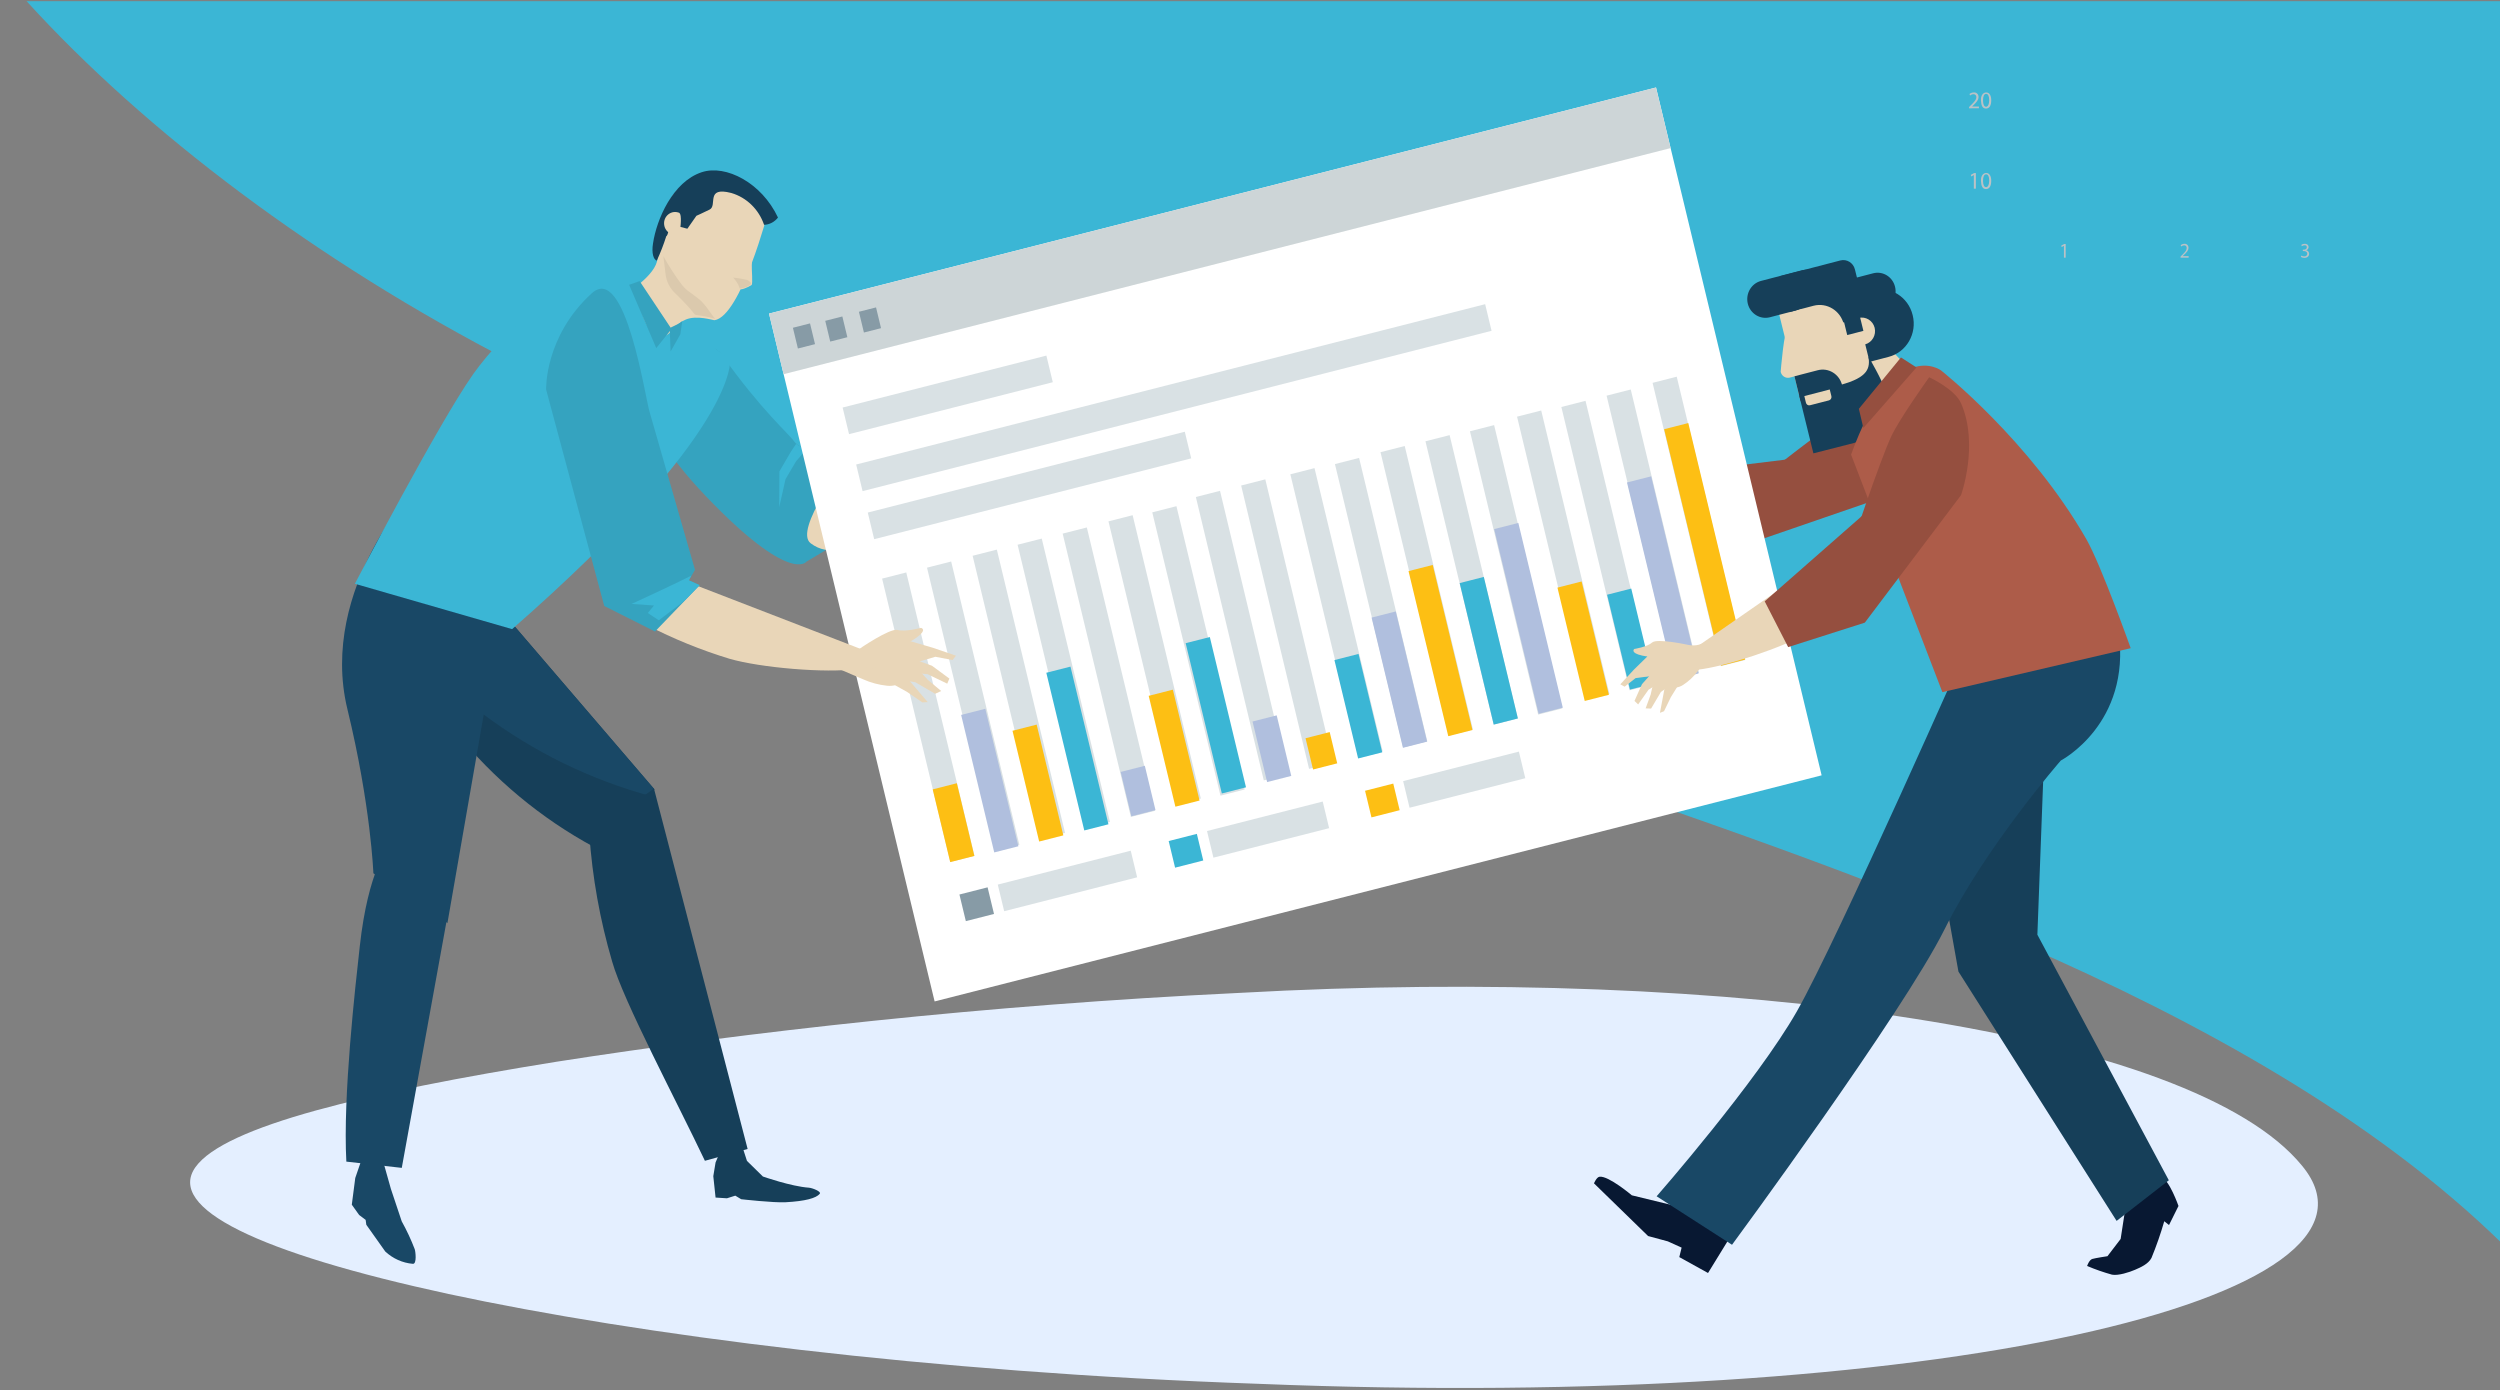 <?xml version="1.0" encoding="utf-8"?>
<svg viewBox="0 0 501.117 278.634" xmlns="http://www.w3.org/2000/svg">
  <rect x="0" y="0" width="501.117" height="278.634" fill="#808080" stroke="none"/>
  <path class="cls-3" d="M 252.303 277.383 C 185.903 275.081 127.902 267.532 89.92 259.379 C 51.61 251.081 33.346 242.174 39.175 233.957 C 45.003 225.741 73.441 218.957 111.436 212.84 C 149.67 206.862 197.481 201.47 248.287 199.03 C 347.316 193.489 439.532 206.839 461.436 233.664 C 483.534 260.316 387.972 282.895 252.303 277.383 Z" style="fill: rgb(228, 239, 255);"/>
  <path class="cls-1" d="M 501.682 0.234 L 501.682 249.389 C 450.447 199.241 363.133 172.252 297.365 149.39 C 202.526 116.424 165.822 105.164 102.563 72.512 C 63.507 52.367 29.187 26.459 5.329 0.234 L 501.682 0.234 Z" style="fill: rgb(59, 182, 213);"/>
  <path class="cls-22" d="M 395.65 35.081 L 395.128 35.375 L 395.042 35.052 L 395.707 34.69 L 396.059 34.69 L 396.059 37.812 L 395.65 37.812 L 395.65 35.081 Z" style="fill: rgb(186, 194, 198);"/>
  <path class="cls-22" d="M 399.138 36.246 C 399.138 37.313 398.758 37.9 398.083 37.9 C 397.409 37.9 397.133 37.323 397.076 36.295 C 397.019 35.267 397.513 34.67 398.131 34.67 C 398.749 34.67 399.138 35.257 399.138 36.246 Z M 397.485 36.246 C 397.485 37.058 397.732 37.518 398.102 37.518 C 398.473 37.518 398.73 37.019 398.73 36.217 C 398.73 35.414 398.53 34.944 398.112 34.944 C 397.694 34.944 397.485 35.443 397.485 36.295 L 397.485 36.246 Z" style="fill: rgb(186, 194, 198);"/>
  <path class="cls-22" d="M 394.7 21.711 L 394.7 21.447 L 395.023 21.124 C 395.802 20.37 396.154 19.959 396.154 19.489 C 396.186 19.137 395.896 18.844 395.555 18.882 C 395.317 18.894 395.09 18.987 394.909 19.147 L 394.776 18.843 C 395.021 18.64 395.326 18.53 395.641 18.53 C 396.161 18.47 396.612 18.901 396.591 19.44 C 396.591 20.018 396.192 20.478 395.546 21.114 L 395.308 21.349 L 396.667 21.349 L 396.667 21.701 L 394.7 21.711 Z" style="fill: rgb(186, 194, 198);"/>
  <path class="cls-22" d="M 399.138 20.116 C 399.138 21.173 398.758 21.76 398.083 21.76 C 397.409 21.76 397.133 21.192 397.076 20.155 C 397.019 19.117 397.513 18.53 398.131 18.53 C 398.749 18.53 399.138 19.117 399.138 20.116 Z M 397.485 20.116 C 397.485 20.938 397.732 21.398 398.102 21.398 C 398.473 21.398 398.73 20.889 398.73 20.096 C 398.73 19.303 398.53 18.814 398.112 18.814 C 397.694 18.814 397.485 19.313 397.485 20.155 L 397.485 20.116 Z" style="fill: rgb(186, 194, 198);"/>
  <path class="cls-22" d="M 413.709 49.264 L 413.243 49.518 L 413.176 49.234 L 413.756 48.911 L 414.06 48.911 L 414.06 51.652 L 413.709 51.652 L 413.709 49.264 Z" style="fill: rgb(186, 194, 198);"/>
  <path class="cls-22" d="M 437.08 51.652 L 437.08 51.427 L 437.365 51.143 C 438.049 50.477 438.315 50.164 438.315 49.714 C 438.347 49.404 438.093 49.143 437.792 49.176 C 437.582 49.187 437.382 49.269 437.222 49.411 L 437.108 49.146 C 437.321 48.969 437.586 48.873 437.859 48.872 C 438.309 48.824 438.696 49.199 438.676 49.665 C 438.676 50.174 438.325 50.575 437.726 51.133 L 437.507 51.339 L 438.705 51.339 L 438.705 51.642 L 437.08 51.652 Z" style="fill: rgb(186, 194, 198);"/>
  <path class="cls-22" d="M 461.287 51.231 C 461.467 51.337 461.669 51.395 461.876 51.397 C 462.342 51.397 462.485 51.094 462.485 50.869 C 462.485 50.487 462.143 50.321 461.791 50.321 L 461.591 50.321 L 461.591 50.047 L 461.791 50.047 C 462.057 50.047 462.39 49.91 462.39 49.577 C 462.39 49.244 462.247 49.166 461.924 49.166 C 461.732 49.171 461.547 49.236 461.392 49.352 L 461.297 49.078 C 461.503 48.939 461.744 48.867 461.99 48.872 C 462.513 48.872 462.751 49.185 462.751 49.518 C 462.747 49.824 462.544 50.089 462.257 50.164 C 462.599 50.213 462.854 50.513 462.855 50.869 C 462.855 51.309 462.523 51.691 461.905 51.691 C 461.662 51.694 461.422 51.63 461.211 51.505 L 461.287 51.231 Z" style="fill: rgb(186, 194, 198);"/>
  <path class="cls-9" d="M 88.661 108.646 L 131.145 158.192 L 125.157 172.786 C 114.128 167.851 104.149 160.731 95.789 151.83 C 82.445 137.354 88.661 108.646 88.661 108.646 Z" style="fill: rgb(22, 63, 89);"/>
  <path class="cls-7" d="M 87.653 131.54 C 89.767 136.036 92.86 139.968 96.692 143.031 C 106.884 150.691 118.38 156.315 130.584 159.611 L 131.164 158.192 L 88.661 108.646 C 87.215 116.183 86.876 123.9 87.653 131.54 Z" style="fill: rgb(25, 72, 102);"/>
  <path class="cls-9" d="M 141.296 232.677 C 135.736 220.932 124.948 200.671 122.705 192.743 C 120.257 184.41 118.72 175.822 118.124 167.138 L 131.088 158.075 L 149.859 230.308 L 141.296 232.677 Z" style="fill: rgb(22, 63, 89);"/>
  <path class="cls-7" d="M 84.251 96.402 L 100.066 125.393 L 89.687 185.03 L 74.842 175.047 C 74.842 175.047 74.347 161.559 69.643 142.179 C 63.703 117.749 84.251 96.402 84.251 96.402 Z" style="fill: rgb(25, 72, 102);"/>
  <path class="cls-7" d="M 69.424 232.843 C 68.711 219.767 71.211 197.823 72.123 189.621 C 73.806 174.42 77.826 169.742 77.826 169.742 L 91.94 171.268 L 80.535 234.096 L 69.424 232.843 Z" style="fill: rgb(25, 72, 102);"/>
  <path class="cls-7" d="M 73.264 230.132 L 71.211 236.122 L 70.517 241.476 L 71.99 243.541 L 73.292 244.52 L 73.425 245.499 L 77.227 250.863 C 78.753 252.284 80.69 253.151 82.74 253.329 C 83.605 253.437 83.281 250.784 83.129 250.393 C 82.392 248.471 81.522 246.607 80.525 244.814 L 78.358 238.325 L 76.115 230.367 L 73.264 230.132 Z" style="fill: rgb(25, 72, 102);"/>
  <path class="cls-9" d="M 144.499 230.494 L 143.434 233.01 L 142.978 235.76 L 143.434 240.047 L 145.715 240.194 L 147.388 239.665 L 148.567 240.38 C 148.567 240.38 155.058 241.114 157.463 240.987 C 161.445 240.772 163.593 240.165 164.306 239.303 C 164.705 238.824 162.785 238.119 162.158 238.07 C 158.584 237.825 152.92 235.829 152.92 235.829 L 149.726 232.697 L 148.966 230.348 L 144.499 230.494 Z" style="fill: rgb(22, 63, 89);"/>
  <path class="cls-36" d="M 130.29 75.906 C 130.29 75.906 124.587 81.779 141.505 99.475 C 158.423 117.171 161.635 112.591 161.635 112.591 L 166.9 109.439 L 171.063 91.351 L 162.795 88.806 L 161.844 89.785 C 160.809 89.8 159.826 89.319 159.183 88.483 C 158.308 87.123 152.691 82.386 144.66 71.081 C 140.982 65.903 131.373 74.761 130.29 75.906 Z" style="fill: rgb(53, 163, 191);"/>
  <path class="cls-37" d="M 169.676 92.301 C 169.676 92.301 187.021 93.201 188.684 74.947 C 189.188 69.524 190.471 74.898 191.326 80.174 C 192.182 85.449 188.77 99.906 179.389 105.152 C 170.008 110.398 166.083 111.563 162.509 108.91 C 158.936 106.258 169.676 92.301 169.676 92.301 Z" style="fill: rgb(233, 214, 184);"/>
  <path class="cls-1" d="M 156.227 94.493 L 158.556 90.5 L 159.582 88.973 C 160.225 89.525 161.036 89.826 161.873 89.824 L 159.582 92.438 L 157.453 96.049 L 156.189 101.687 L 156.227 94.493 Z" style="fill: rgb(59, 182, 213);"/>
  <path class="cls-37" d="M 190.091 81.084 C 190.091 81.084 185.538 78.764 185.234 77.296 C 184.93 75.828 184.17 70.444 184.17 70.444 L 184.103 69.035 C 184.103 69.035 185.557 68.056 186.004 71.727 C 186.451 75.397 187.192 73.459 187.192 73.459 L 187.981 69.975 L 189.274 65.766 L 189.625 63.808 C 189.658 63.338 189.78 62.879 189.986 62.458 C 190.69 61.753 190.937 62.565 190.937 62.565 L 190.214 70.21 L 192.733 63.358 C 192.733 63.358 193.199 62.526 193.684 62.604 C 194.168 62.683 194.045 62.967 194.045 62.967 L 192.961 71.423 L 194.643 68.017 C 194.643 68.017 195.119 67.215 195.594 67.263 C 195.811 67.295 196.03 67.312 196.25 67.312 L 191.498 81.338 L 190.091 81.084 Z" style="fill: rgb(233, 214, 184);"/>
  <path class="cls-37" d="M 191.593 70.18 L 193.636 65.443 C 193.801 64.88 194.079 64.36 194.453 63.916 C 194.712 63.636 195.145 63.636 195.404 63.916 L 192.999 71.365 L 191.593 70.18 Z" style="fill: rgb(233, 214, 184);"/>
  <path class="cls-37" d="M 343.975 95.178 L 308.268 95.394 C 308.268 95.394 308.41 98.232 310.216 99.23 C 315.101 101.922 327.01 105.348 333.026 105.827 C 338.533 106.203 344.061 106.072 349.545 105.436 L 343.975 95.178 Z" style="fill: rgb(233, 214, 184);"/>
  <path class="cls-37" d="M 312.649 100.336 L 308.287 100.532 C 306.768 100.617 305.246 100.465 303.772 100.082 C 301.329 99.436 300.503 97.341 300.664 94.816 C 300.655 93.545 301.001 92.298 301.662 91.224 C 301.662 91.224 304.627 90.167 306.11 92.359 C 307.593 94.552 313.324 97.028 312.877 98.017 C 312.614 98.758 312.535 99.556 312.649 100.336 Z" style="fill: rgb(233, 214, 184);"/>
  <polygon class="cls-37" points="302.917 90.744 298.06 90.363 293.526 90.216 293.859 91.214 297.062 91.772 301.491 95.1 301.966 93.651 302.917 90.744" style="fill: rgb(233, 214, 184);"/>
  <polygon class="cls-37" points="297.119 93.573 293.241 94.65 293.298 95.697 297.309 95.345 301.463 96.46 301.966 93.651 297.119 93.573" style="fill: rgb(233, 214, 184);"/>
  <polygon class="cls-37" points="293.907 97.38 296.938 96.323 298.858 95.325 301.196 95.765 301.501 98.124 299.001 97.566 294.771 98.261 293.907 97.38" style="fill: rgb(233, 214, 184);"/>
  <polygon class="cls-37" points="295.57 100.219 300.655 97.38 302.289 97.811 302.584 99.416 299.856 99.808 296.482 100.63 295.57 100.219" style="fill: rgb(233, 214, 184);"/>
  <path class="cls-37" d="M 315.063 97.938 C 313.406 97.755 311.901 96.859 310.919 95.472 C 310.919 95.472 306.87 89.717 305.369 89.599 C 303.867 89.482 301.415 87.642 301.415 87.642 C 301.415 87.642 300.046 87.416 301.662 89.756 C 302.336 90.717 303.147 91.568 304.067 92.281 C 304.067 92.281 305.245 96.392 306.167 97.175 C 308.068 98.858 314.35 99.015 314.35 99.015 C 314.35 99.015 315.396 97.948 315.063 97.938 Z" style="fill: rgb(233, 214, 184);"/>
  <polygon class="cls-46" points="358.004 92.115 332.437 95.247 331.411 105.573 346.817 110.251 358.004 92.115" style="fill: rgb(149, 79, 63);"/>
  <path class="cls-46" d="M 352.786 96.03 C 352.786 96.03 366.624 85.097 371.338 82.2 C 374.636 80.174 384.027 76.66 384.027 76.66 C 384.027 76.66 387.03 81.554 386.536 84.627 C 385.101 93.622 376.642 99.974 376.642 99.974 L 346.808 110.251 L 344.907 103.743 L 352.786 96.03 Z" style="fill: rgb(149, 79, 63);"/>
  <rect class="cls-15" x="710.554" y="765.449" width="183.487" height="141.851" transform="matrix(0.969, -0.247, 0.234, 0.972, -713.494, -505.654)" style="fill: rgb(255, 255, 255);"/>
  <rect class="cls-40" x="695.407" y="767.344" width="183.487" height="12.497" transform="matrix(0.969, -0.247, 0.234, 0.972, -699.266, -511.233)" style="fill: rgb(205, 213, 215);"/>
  <rect class="cls-43" x="701.843" y="792.533" width="3.542" height="4.28" transform="matrix(0.969, -0.247, 0.234, 0.972, -706.603, -531.289)" style="fill: rgb(135, 155, 166);"/>
  <rect class="cls-43" x="708.54" y="790.83" width="3.542" height="4.28" transform="matrix(0.969, -0.247, 0.234, 0.972, -706.214, -529.37)" style="fill: rgb(135, 155, 166);"/>
  <rect class="cls-43" x="715.231" y="789.132" width="3.542" height="4.28" transform="matrix(0.969, -0.247, 0.234, 0.972, -705.548, -527.882)" style="fill: rgb(135, 155, 166);"/>
  <rect class="cls-19" x="712.859" y="804.229" width="130.113" height="5.491" transform="matrix(0.969, -0.247, 0.234, 0.972, -707.335, -512.525)" style="fill: rgb(217, 225, 228);"/>
  <rect class="cls-19" x="716.134" y="821.816" width="65.58" height="5.491" transform="matrix(0.969, -0.247, 0.234, 0.972, -712.296, -519.181)" style="fill: rgb(217, 225, 228);"/>
  <rect class="cls-43" x="735.435" y="905.579" width="5.827" height="5.491" transform="matrix(0.969, -0.247, 0.234, 0.972, -732.227, -519.269)" style="fill: rgb(135, 155, 166);"/>
  <rect class="cls-19" x="742.783" y="900.969" width="27.506" height="5.491" transform="matrix(0.969, -0.247, 0.234, 0.972, -730.583, -514.963)" style="fill: rgb(217, 225, 228);"/>
  <rect class="cls-1" x="777.42" y="894.921" width="5.827" height="5.491" transform="matrix(0.969, -0.247, 0.234, 0.972, -728.473, -509.256)" style="fill: rgb(59, 182, 213);"/>
  <rect class="cls-19" x="784.818" y="890.739" width="23.936" height="5.491" transform="matrix(0.969, -0.247, 0.234, 0.972, -726.981, -505.371)" style="fill: rgb(217, 225, 228);"/>
  <rect class="cls-45" x="816.808" y="884.915" width="5.836" height="5.491" transform="matrix(0.969, -0.247, 0.234, 0.972, -724.937, -499.88)" style="fill: rgb(253, 191, 20);"/>
  <rect class="cls-19" x="824.205" y="880.734" width="23.945" height="5.491" transform="matrix(0.969, -0.247, 0.234, 0.972, -723.492, -495.925)" style="fill: rgb(217, 225, 228);"/>
  <rect class="cls-19" x="711.411" y="803.711" width="42.149" height="5.491" transform="matrix(0.969, -0.247, 0.234, 0.972, -708.523, -523.801)" style="fill: rgb(217, 225, 228);"/>
  <rect class="cls-19" x="880.769" y="802.617" width="4.998" height="58.429" transform="matrix(0.969, -0.247, 0.234, 0.972, -710.025, -485.854)" style="fill: rgb(217, 225, 228);"/>
  <rect class="cls-19" x="871.67" y="804.931" width="4.998" height="58.429" transform="matrix(0.969, -0.247, 0.234, 0.972, -710.966, -487.782)" style="fill: rgb(217, 225, 228);"/>
  <rect class="cls-19" x="862.558" y="807.246" width="4.998" height="58.429" transform="matrix(0.969, -0.247, 0.234, 0.972, -711.745, -490.013)" style="fill: rgb(217, 225, 228);"/>
  <rect class="cls-19" x="853.452" y="809.556" width="4.998" height="58.439" transform="matrix(0.969, -0.247, 0.234, 0.972, -712.344, -492.568)" style="fill: rgb(217, 225, 228);"/>
  <rect class="cls-19" x="844.347" y="811.866" width="4.999" height="58.429" transform="matrix(0.969, -0.247, 0.234, 0.972, -713.503, -494.134)" style="fill: rgb(217, 225, 228);"/>
  <rect class="cls-19" x="835.233" y="814.184" width="4.998" height="58.429" transform="matrix(0.969, -0.247, 0.234, 0.972, -714.131, -496.63)" style="fill: rgb(217, 225, 228);"/>
  <rect class="cls-19" x="826.119" y="816.501" width="5.008" height="58.439" transform="matrix(0.969, -0.247, 0.234, 0.972, -714.853, -498.95)" style="fill: rgb(217, 225, 228);"/>
  <rect class="cls-19" x="817.017" y="818.807" width="4.998" height="58.439" transform="matrix(0.969, -0.247, 0.234, 0.972, -715.708, -501.054)" style="fill: rgb(217, 225, 228);"/>
  <rect class="cls-19" x="807.904" y="821.124" width="4.998" height="58.429" transform="matrix(0.969, -0.247, 0.234, 0.972, -716.355, -503.511)" style="fill: rgb(217, 225, 228);"/>
  <rect class="cls-19" x="798.8" y="823.442" width="4.998" height="58.429" transform="matrix(0.969, -0.247, 0.233, 0.972, -717.115, -505.762)" style="fill: rgb(217, 225, 228);"/>
  <rect class="cls-19" x="789.688" y="825.758" width="4.998" height="58.439" transform="matrix(0.969, -0.247, 0.233, 0.972, -717.904, -507.964)" style="fill: rgb(217, 225, 228);"/>
  <rect class="cls-19" x="780.597" y="828.064" width="4.999" height="58.429" transform="matrix(0.969, -0.247, 0.234, 0.972, -719.197, -509.374)" style="fill: rgb(217, 225, 228);"/>
  <rect class="cls-19" x="771.479" y="830.375" width="4.998" height="58.429" transform="matrix(0.969, -0.247, 0.234, 0.972, -719.681, -512.065)" style="fill: rgb(217, 225, 228);"/>
  <rect class="cls-19" x="762.367" y="832.691" width="4.998" height="58.429" transform="matrix(0.969, -0.247, 0.234, 0.972, -720.575, -514.111)" style="fill: rgb(217, 225, 228);"/>
  <rect class="cls-19" x="753.256" y="835.006" width="4.998" height="58.429" transform="matrix(0.969, -0.247, 0.234, 0.972, -721.325, -516.382)" style="fill: rgb(217, 225, 228);"/>
  <rect class="cls-19" x="744.152" y="837.324" width="5.008" height="58.429" transform="matrix(0.969, -0.247, 0.234, 0.972, -722.057, -518.672)" style="fill: rgb(217, 225, 228);"/>
  <rect class="cls-19" x="735.042" y="839.628" width="4.998" height="58.429" transform="matrix(0.969, -0.247, 0.234, 0.972, -722.913, -520.777)" style="fill: rgb(217, 225, 228);"/>
  <rect class="cls-19" x="725.939" y="841.946" width="4.998" height="58.439" transform="matrix(0.969, -0.247, 0.234, 0.972, -723.635, -523.086)" style="fill: rgb(217, 225, 228);"/>
  <rect class="cls-45" x="731.023" y="884.742" width="4.998" height="14.998" transform="matrix(0.969, -0.247, 0.234, 0.972, -728.435, -521.178)" style="fill: rgb(253, 191, 20);"/>
  <rect class="cls-6" x="738.567" y="869.261" width="4.998" height="28.355" transform="matrix(0.969, -0.247, 0.234, 0.972, -726.42, -519.191)" style="fill: rgb(176, 191, 222);"/>
  <rect class="cls-45" x="748.319" y="872.386" width="4.999" height="22.844" transform="matrix(0.969, -0.247, 0.234, 0.972, -726.306, -516.646)" style="fill: rgb(253, 191, 20);"/>
  <rect class="cls-1" x="756.299" y="860.541" width="4.999" height="32.517" transform="matrix(0.969, -0.247, 0.234, 0.972, -724.49, -514.786)" style="fill: rgb(59, 182, 213);"/>
  <rect class="cls-6" x="768.137" y="881.261" width="4.998" height="9.145" transform="matrix(0.969, -0.247, 0.234, 0.972, -725.907, -512.124)" style="fill: rgb(176, 191, 222);"/>
  <rect class="cls-45" x="775.644" y="865.419" width="4.999" height="22.863" transform="matrix(0.969, -0.247, 0.234, 0.972, -723.854, -510.127)" style="fill: rgb(253, 191, 20);"/>
  <rect class="cls-1" x="783.799" y="855.105" width="4.998" height="30.993" transform="matrix(0.969, -0.247, 0.234, 0.972, -721.934, -508.64)" style="fill: rgb(59, 182, 213);"/>
  <rect class="cls-6" x="795.072" y="871.031" width="4.998" height="12.487" transform="matrix(0.969, -0.247, 0.234, 0.972, -723.179, -505.635)" style="fill: rgb(176, 191, 222);"/>
  <rect class="cls-45" x="804.886" y="874.658" width="4.998" height="6.449" transform="matrix(0.969, -0.247, 0.234, 0.972, -722.913, -503.384)" style="fill: rgb(253, 191, 20);"/>
  <rect class="cls-1" x="812.381" y="858.701" width="4.989" height="20.294" transform="matrix(0.969, -0.247, 0.234, 0.972, -720.651, -501.69)" style="fill: rgb(59, 182, 213);"/>
  <rect class="cls-6" x="820.714" y="849.935" width="4.998" height="26.85" transform="matrix(0.969, -0.247, 0.234, 0.972, -719.225, -499.625)" style="fill: rgb(176, 191, 222);"/>
  <rect class="cls-45" x="828.978" y="840.525" width="5.008" height="34.041" transform="matrix(0.969, -0.247, 0.234, 0.972, -717.628, -497.756)" style="fill: rgb(253, 191, 20);"/>
  <rect class="cls-1" x="838.661" y="843.007" width="4.998" height="29.185" transform="matrix(0.969, -0.247, 0.234, 0.972, -717.343, -495.377)" style="fill: rgb(59, 182, 213);"/>
  <rect class="cls-6" x="846.725" y="831.908" width="4.998" height="38.096" transform="matrix(0.969, -0.247, 0.234, 0.972, -715.642, -493.42)" style="fill: rgb(176, 191, 222);"/>
  <rect class="cls-45" x="857.557" y="844.103" width="4.998" height="23.372" transform="matrix(0.969, -0.247, 0.234, 0.972, -716.307, -490.865)" style="fill: rgb(253, 191, 20);"/>
  <rect class="cls-1" x="867.107" y="845.539" width="4.998" height="19.561" transform="matrix(0.969, -0.247, 0.234, 0.972, -715.946, -488.477)" style="fill: rgb(59, 182, 213);"/>
  <rect class="cls-6" x="873.748" y="822.448" width="4.999" height="40.646" transform="matrix(0.969, -0.247, 0.234, 0.972, -712.99, -486.891)" style="fill: rgb(176, 191, 222);"/>
  <rect class="cls-45" x="881.9" y="812.135" width="4.998" height="48.776" transform="matrix(0.969, -0.247, 0.234, 0.972, -711.032, -485.531)" style="fill: rgb(253, 191, 20);"/>
  <polygon class="cls-37" points="385.547 77.002 378.514 69.534 369.133 71.58 373.154 79.635 377.953 85.527 385.547 77.002" style="fill: rgb(233, 214, 184);"/>
  <path class="cls-9" d="M 359.534 62.771 C 360.024 64.768 361.997 65.975 363.934 65.462 L 377.24 62.007 C 379.18 61.503 380.352 59.471 379.854 57.476 C 379.364 55.478 377.391 54.271 375.454 54.784 L 362.205 58.239 C 360.265 58.744 359.09 60.773 359.581 62.771 L 359.534 62.771 Z" style="fill: rgb(22, 63, 89);"/>
  <path class="cls-9" d="M 363.507 68.36 C 364.394 72.058 368.041 74.301 371.623 73.351 L 378.543 71.541 C 382.139 70.627 384.318 66.865 383.39 63.172 C 382.498 59.468 378.84 57.228 375.254 58.19 L 368.335 60.001 C 364.751 60.924 362.584 64.676 363.507 68.36 Z" style="fill: rgb(22, 63, 89);"/>
  <path class="cls-37" d="M 360.922 80.457 L 355.78 59.551 C 354.972 56.213 358.403 58.856 361.634 58.024 L 364.752 57.211 C 367.981 56.36 371.268 58.374 372.08 61.704 L 375.739 76.562 L 360.922 80.457 Z" style="fill: rgb(233, 214, 184);"/>
  <path class="cls-37" d="M 370.644 67.068 C 371.017 68.519 372.453 69.391 373.866 69.025 C 375.277 68.637 376.123 67.155 375.767 65.697 C 375.395 64.246 373.959 63.374 372.545 63.74 C 371.133 64.119 370.283 65.602 370.644 67.058 L 370.644 67.068 Z" style="fill: rgb(233, 214, 184);"/>
  <path class="cls-37" d="M 361.007 73.469 C 361.225 74.299 360.748 75.153 359.943 75.378 L 358.745 75.691 C 357.933 75.892 357.118 75.374 356.93 74.536 C 356.93 74.536 357.605 65.923 358.403 65.727 C 358.89 66.041 359.254 66.523 359.429 67.087 L 361.007 73.469 Z" style="fill: rgb(233, 214, 184);"/>
  <path class="cls-9" d="M 368.829 77.169 C 374.674 75.642 374.836 73.635 374.532 71.482 C 374.532 71.482 377.383 76.376 377.811 78.059 L 378.276 79.958 C 379.227 83.638 376.243 87.563 371.728 88.767 L 363.488 90.872 L 361.188 81.505 L 360.646 79.293 L 368.829 77.169 Z" style="fill: rgb(22, 63, 89);"/>
  <path class="cls-9" d="M 359.686 75.426 L 364.362 74.213 C 366.518 73.645 368.71 74.994 369.247 77.218 C 369.332 77.553 369.37 77.899 369.361 78.245 L 360.922 80.457 L 359.686 75.426 Z" style="fill: rgb(22, 63, 89);"/>
  <path class="cls-37" d="M 366.767 78.069 L 367.099 79.41 C 367.184 79.779 366.97 80.151 366.615 80.252 L 362.813 81.231 C 362.453 81.329 362.084 81.104 361.996 80.731 L 361.672 79.391 L 366.767 78.069 Z" style="fill: rgb(233, 214, 184);"/>
  <path class="cls-9" d="M 356.892 55.332 L 368.886 52.21 C 370.178 51.871 371.491 52.679 371.813 54.011 L 373.011 58.826 L 358.669 62.565 L 356.892 55.332 Z" style="fill: rgb(22, 63, 89);"/>
  <path class="cls-9" d="M 350.343 60.882 C 350.842 62.888 352.823 64.1 354.772 63.593 L 362.889 61.469 C 364.839 60.964 366.022 58.926 365.531 56.918 C 365.041 54.904 363.055 53.685 361.102 54.197 L 352.985 56.311 C 351.033 56.825 349.851 58.869 350.343 60.882 Z" style="fill: rgb(22, 63, 89);"/>
  <rect class="cls-9" x="912.096" y="784.676" width="3.352" height="9.047" transform="matrix(0.968, -0.251, 0.238, 0.971, -701.547, -474.608)" style="fill: rgb(22, 63, 89);"/>
  <rect class="cls-9" x="903.942" y="781.964" width="9.855" height="10.649" transform="matrix(0.968, -0.252, 0.238, 0.971, -701.528, -475.293)" style="fill: rgb(22, 63, 89);"/>
  <path class="cls-37" d="M 369.589 65.002 C 368.908 62.259 366.203 60.597 363.535 61.283 L 361.045 61.939 C 358.374 62.634 357.5 65.228 358.194 67.978 C 358.866 70.723 361.574 72.385 364.239 71.688 L 366.006 71.237 C 368.67 70.536 370.281 67.748 369.608 65.002 L 369.589 65.002 Z" style="fill: rgb(233, 214, 184);"/>
  <path class="cls-47" d="M 418.356 253.76 C 419.982 254.45 421.648 255.032 423.346 255.502 C 424.591 255.747 426.843 255.013 427.965 254.523 C 429.087 254.034 430.617 253.378 431.254 252.155 C 432.243 249.753 433.099 247.295 433.82 244.794 L 434.77 245.558 L 436.671 241.731 C 436.671 241.731 434.77 236.328 433.211 236.005 C 431.063 235.584 426.15 241.359 426.15 241.359 L 425.076 248.347 L 422.433 251.802 C 422.433 251.802 420.048 252.164 419.402 252.35 C 418.755 252.536 418.356 253.76 418.356 253.76 Z" style="fill: rgb(8, 24, 50);"/>
  <path class="cls-47" d="M 346.494 248.455 L 342.369 255.169 L 336.609 251.979 L 337.075 250.08 L 334.309 248.827 L 330.356 247.76 L 319.511 237.199 C 319.511 237.199 320.024 235.927 320.642 235.868 C 322.439 235.662 327.096 239.597 327.096 239.597 L 336.429 241.868 L 346.494 248.455 Z" style="fill: rgb(8, 24, 50);"/>
  <polygon class="cls-9" points="388.959 174.606 392.561 194.749 424.268 244.726 434.732 236.582 408.386 187.36 409.878 147.739 388.959 174.606" style="fill: rgb(22, 63, 89);"/>
  <path class="cls-7" d="M 395.508 126.861 C 395.508 126.861 368.259 188.524 360.199 202.687 C 352.14 216.85 332.066 239.793 332.066 239.793 L 347.178 249.512 C 347.178 249.512 381.451 202.991 389.758 186.322 C 398.064 169.653 413.081 152.447 413.081 152.447 C 413.081 152.447 427.167 145.135 424.696 126.734 C 422.224 108.333 395.508 126.861 395.508 126.861 Z" style="fill: rgb(25, 72, 102);"/>
  <path class="cls-17" d="M 371.044 91.126 L 389.339 138.734 L 427.091 129.925 C 427.091 129.925 421.131 113.198 418.214 108.098 C 406.875 88.297 389.054 74.232 389.054 74.232 C 389.054 74.232 379.664 67.303 371.044 91.126 Z" style="fill: rgb(173, 92, 73);"/>
  <polygon class="cls-46" points="381.042 71.648 384.15 73.655 373.505 85.792 372.602 81.945 381.042 71.648" style="fill: rgb(149, 79, 63);"/>
  <path class="cls-37" d="M 366.092 111.631 L 336.476 132.186 C 336.476 132.186 338.13 134.457 340.164 134.251 C 345.686 133.713 357.433 129.768 362.718 126.744 C 367.499 123.895 372.028 120.62 376.252 116.956 L 366.092 111.631 Z" style="fill: rgb(233, 214, 184);"/>
  <path class="cls-37" d="M 342.664 131.54 L 340.269 134.594 C 339.462 135.66 338.481 136.575 337.37 137.295 C 335.526 138.479 333.625 137.54 332.009 135.651 C 331.132 134.755 330.48 133.654 330.109 132.44 C 330.109 132.44 331.116 129.719 333.445 130.267 C 335.773 130.816 340.763 128.75 341.181 129.749 C 341.539 130.453 342.046 131.065 342.664 131.54 Z" style="fill: rgb(233, 214, 184);"/>
  <polygon class="cls-37" points="330.546 131.256 327.495 134.241 324.786 137.168 325.651 137.647 327.866 135.915 332.684 135.298 331.971 133.957 330.546 131.256" style="fill: rgb(233, 214, 184);"/>
  <polygon class="cls-37" points="329.13 137.138 327.628 140.496 328.36 141.2 330.432 138.264 333.597 136.277 331.971 133.957 329.13 137.138" style="fill: rgb(233, 214, 184);"/>
  <polygon class="cls-37" points="329.861 141.993 330.878 139.204 331.316 137.217 332.96 135.964 334.728 137.422 332.922 138.704 330.954 142.032 329.861 141.993" style="fill: rgb(233, 214, 184);"/>
  <polygon class="cls-37" points="332.732 142.884 333.749 137.471 334.975 136.688 336.239 137.608 334.927 139.722 333.549 142.561 332.732 142.884" style="fill: rgb(233, 214, 184);"/>
  <path class="cls-37" d="M 342.426 128.222 C 341.308 129.207 339.804 129.592 338.368 129.259 C 338.368 129.259 332.133 127.899 331.164 128.789 C 330.194 129.68 327.59 130.081 327.59 130.081 C 327.59 130.081 326.639 130.835 329.168 131.413 C 330.185 131.642 331.231 131.702 332.266 131.589 C 332.266 131.589 335.726 133.713 336.809 133.674 C 339.052 133.595 342.787 129.504 342.787 129.504 C 342.787 129.504 342.616 128.065 342.426 128.222 Z" style="fill: rgb(233, 214, 184);"/>
  <polygon class="cls-46" points="373.325 103.331 353.727 120.538 358.431 129.71 373.771 124.816 373.325 103.331" style="fill: rgb(149, 79, 63);"/>
  <path class="cls-46" d="M 371.082 109.576 C 371.082 109.576 376.727 92.575 379.094 87.475 C 380.748 83.912 386.697 75.622 386.697 75.622 C 386.697 75.622 391.82 77.952 393.084 80.829 C 396.724 89.129 393.084 99.25 393.084 99.25 L 373.79 124.816 L 368.734 120.46 L 371.082 109.576 Z" style="fill: rgb(149, 79, 63);"/>
  <path class="cls-1" d="M 102.651 126.108 L 71.135 117.015 C 71.135 117.015 87.92 84.784 94.896 74.927 C 100.598 66.911 118.191 48.363 130.062 58.621 C 141.933 68.878 146.333 72.177 146.333 72.177 C 146.333 72.177 148.186 86.262 102.651 126.108 Z" style="fill: rgb(59, 182, 213);"/>
  <path class="cls-37" d="M 154.07 42.109 C 154.07 42.109 148.538 63.466 143.187 64.19 C 142.959 64.19 139.68 63.133 137.485 64.043 C 135.289 64.954 134.7 66.539 133.901 66.98 C 133.523 67.266 133.103 67.487 132.656 67.635 C 129.9 68.281 127.961 60.784 127.971 59.649 C 127.971 58.846 126.735 58.034 127.6 57.348 C 129.501 55.9 131.24 54.089 131.677 52.455 C 132.951 47.796 131.24 37.616 140.735 35.483 C 143.463 34.895 154.003 40.582 154.07 42.109 Z" style="fill: rgb(233, 214, 184);"/>
  <polygon class="cls-36" points="134.605 65.952 131.544 69.779 126.108 57.084 128.208 56.34 134.605 65.952" style="fill: rgb(53, 163, 191);"/>
  <path class="cls-48" d="M 143.339 63.906 C 143.339 63.906 142.845 63.309 141.999 62.105 C 141.518 61.393 140.963 60.737 140.345 60.148 C 137.941 58.19 137.912 58.543 136.677 57.084 C 135.313 55.264 134.074 53.347 132.97 51.349 C 132.97 51.349 133.284 53.864 133.398 54.882 C 133.56 56.42 134.279 57.84 135.413 58.856 C 139.309 62.644 138.882 62.879 139.509 63.143 C 140.804 63.288 142.085 63.543 143.339 63.906 Z" style="fill: rgb(219, 201, 173);"/>
  <path class="cls-37" d="M 150.762 50.458 C 150.67 52.088 150.67 53.722 150.762 55.352 C 150.762 56.056 150.829 56.957 150.648 57.133 C 150.214 57.41 149.752 57.636 149.27 57.808 C 148.918 57.936 147.531 58.484 147.93 56.83 C 148.724 54.638 149.67 52.509 150.762 50.458 Z" style="fill: rgb(233, 214, 184);"/>
  <path class="cls-9" d="M 140.678 34.514 C 145.487 32.938 152.672 36.628 155.942 43.606 C 155.267 44.49 154.248 45.024 153.157 45.065 C 152.104 41.966 149.655 39.586 146.59 38.683 C 141.315 37.323 143.881 41.199 142.237 42.011 C 140.859 42.696 139.594 43.254 139.594 43.254 L 137.779 45.848 L 136.392 45.486 C 136.392 45.486 136.819 42.089 135.812 42.755 C 134.586 43.557 134.091 46.034 133.996 46.376 C 133.901 46.719 133.74 47.287 133.55 47.355 C 133.022 49.028 132.387 50.663 131.649 52.249 C 131.022 52.024 130.565 50.84 130.898 48.774 C 131.601 44.037 134.814 36.432 140.678 34.514 Z" style="fill: rgb(22, 63, 89);"/>
  <path class="cls-37" d="M 136.182 42.677 C 134.62 41.991 132.923 43.304 133.128 45.04 C 133.223 45.845 133.728 46.538 134.453 46.856" style="fill: rgb(233, 214, 184);"/>
  <path class="cls-48" d="M 146.96 55.636 C 147.919 55.737 148.871 55.897 149.812 56.115 C 150.04 56.282 150.619 56.605 150.543 56.859 C 150.467 57.114 149.859 57.613 148.414 57.838 C 148.063 57.897 148.462 57.329 146.96 55.636 Z" style="fill: rgb(219, 201, 173);"/>
  <path class="cls-37" d="M 139.034 117.142 L 174.913 131.001 C 174.913 131.001 173.734 133.801 171.567 134.104 C 165.665 134.966 152.444 133.86 146.2 132.039 C 140.518 130.308 134.997 128.061 129.7 125.325 L 139.034 117.142 Z" style="fill: rgb(233, 214, 184);"/>
  <path class="cls-36" d="M 130.223 82.62 L 139.309 114.215 L 138.083 116.32 L 140.241 117.299 L 131.297 126.587 L 121.118 121.468 L 109.466 78.079 C 109.466 78.079 109.124 67.449 118.599 58.807 C 125.414 52.513 129.368 80.105 130.223 82.62 Z" style="fill: rgb(53, 163, 191);"/>
  <path class="cls-1" d="M 126.593 121.057 C 126.593 121.057 134.529 117.426 138.587 115.38 L 138.083 116.32 L 140.241 117.299 L 137.123 120.489 L 132.048 124.336 L 129.853 122.868 L 131.088 121.37 L 126.593 121.057 Z" style="fill: rgb(59, 182, 213);"/>
  <path class="cls-37" d="M 168.706 134.32 L 173.04 136.179 C 174.552 136.85 176.155 137.279 177.792 137.452 C 180.482 137.735 182.069 135.935 182.82 133.341 C 183.284 132.062 183.383 130.673 183.105 129.338 C 183.105 129.338 180.492 127.145 178.22 128.789 C 175.949 130.434 169.276 130.747 169.362 131.892 C 169.353 132.746 169.127 133.583 168.706 134.32 Z" style="fill: rgb(233, 214, 184);"/>
  <polygon class="cls-37" points="181.974 128.378 187.002 129.847 191.621 131.432 190.927 132.303 187.496 131.647 181.832 133.321 181.879 131.667 181.974 128.378" style="fill: rgb(233, 214, 184);"/>
  <polygon class="cls-37" points="186.793 133.439 190.3 136.013 189.872 137.041 185.957 135.152 181.366 134.692 181.879 131.667 186.793 133.439" style="fill: rgb(233, 214, 184);"/>
  <polygon class="cls-37" points="188.656 138.509 185.985 136.277 184.407 134.545 181.898 134.094 180.739 136.346 183.457 136.747 187.458 139.067 188.656 138.509" style="fill: rgb(233, 214, 184);"/>
  <polygon class="cls-37" points="185.957 140.731 181.851 135.925 180.054 135.739 179.18 137.227 181.794 138.675 184.883 140.799 185.957 140.731" style="fill: rgb(233, 214, 184);"/>
  <path class="cls-37" d="M 167.138 131.001 C 168.877 131.453 170.721 131.126 172.213 130.101 C 172.213 130.101 178.363 125.853 179.931 126.274 C 181.499 126.695 184.597 125.853 184.597 125.853 C 184.597 125.853 186.061 126.147 183.59 127.899 C 182.565 128.61 181.44 129.154 180.254 129.514 C 180.254 129.514 177.583 133.204 176.357 133.683 C 173.829 134.662 167.452 132.421 167.452 132.421 C 167.452 132.421 166.805 130.864 167.138 131.001 Z" style="fill: rgb(233, 214, 184);"/>
  <polygon class="cls-36" points="136.182 64.807 136.762 64.376 136.373 67.009 134.424 70.444 134.234 65.756 136.182 64.807" style="fill: rgb(53, 163, 191);"/>
</svg>